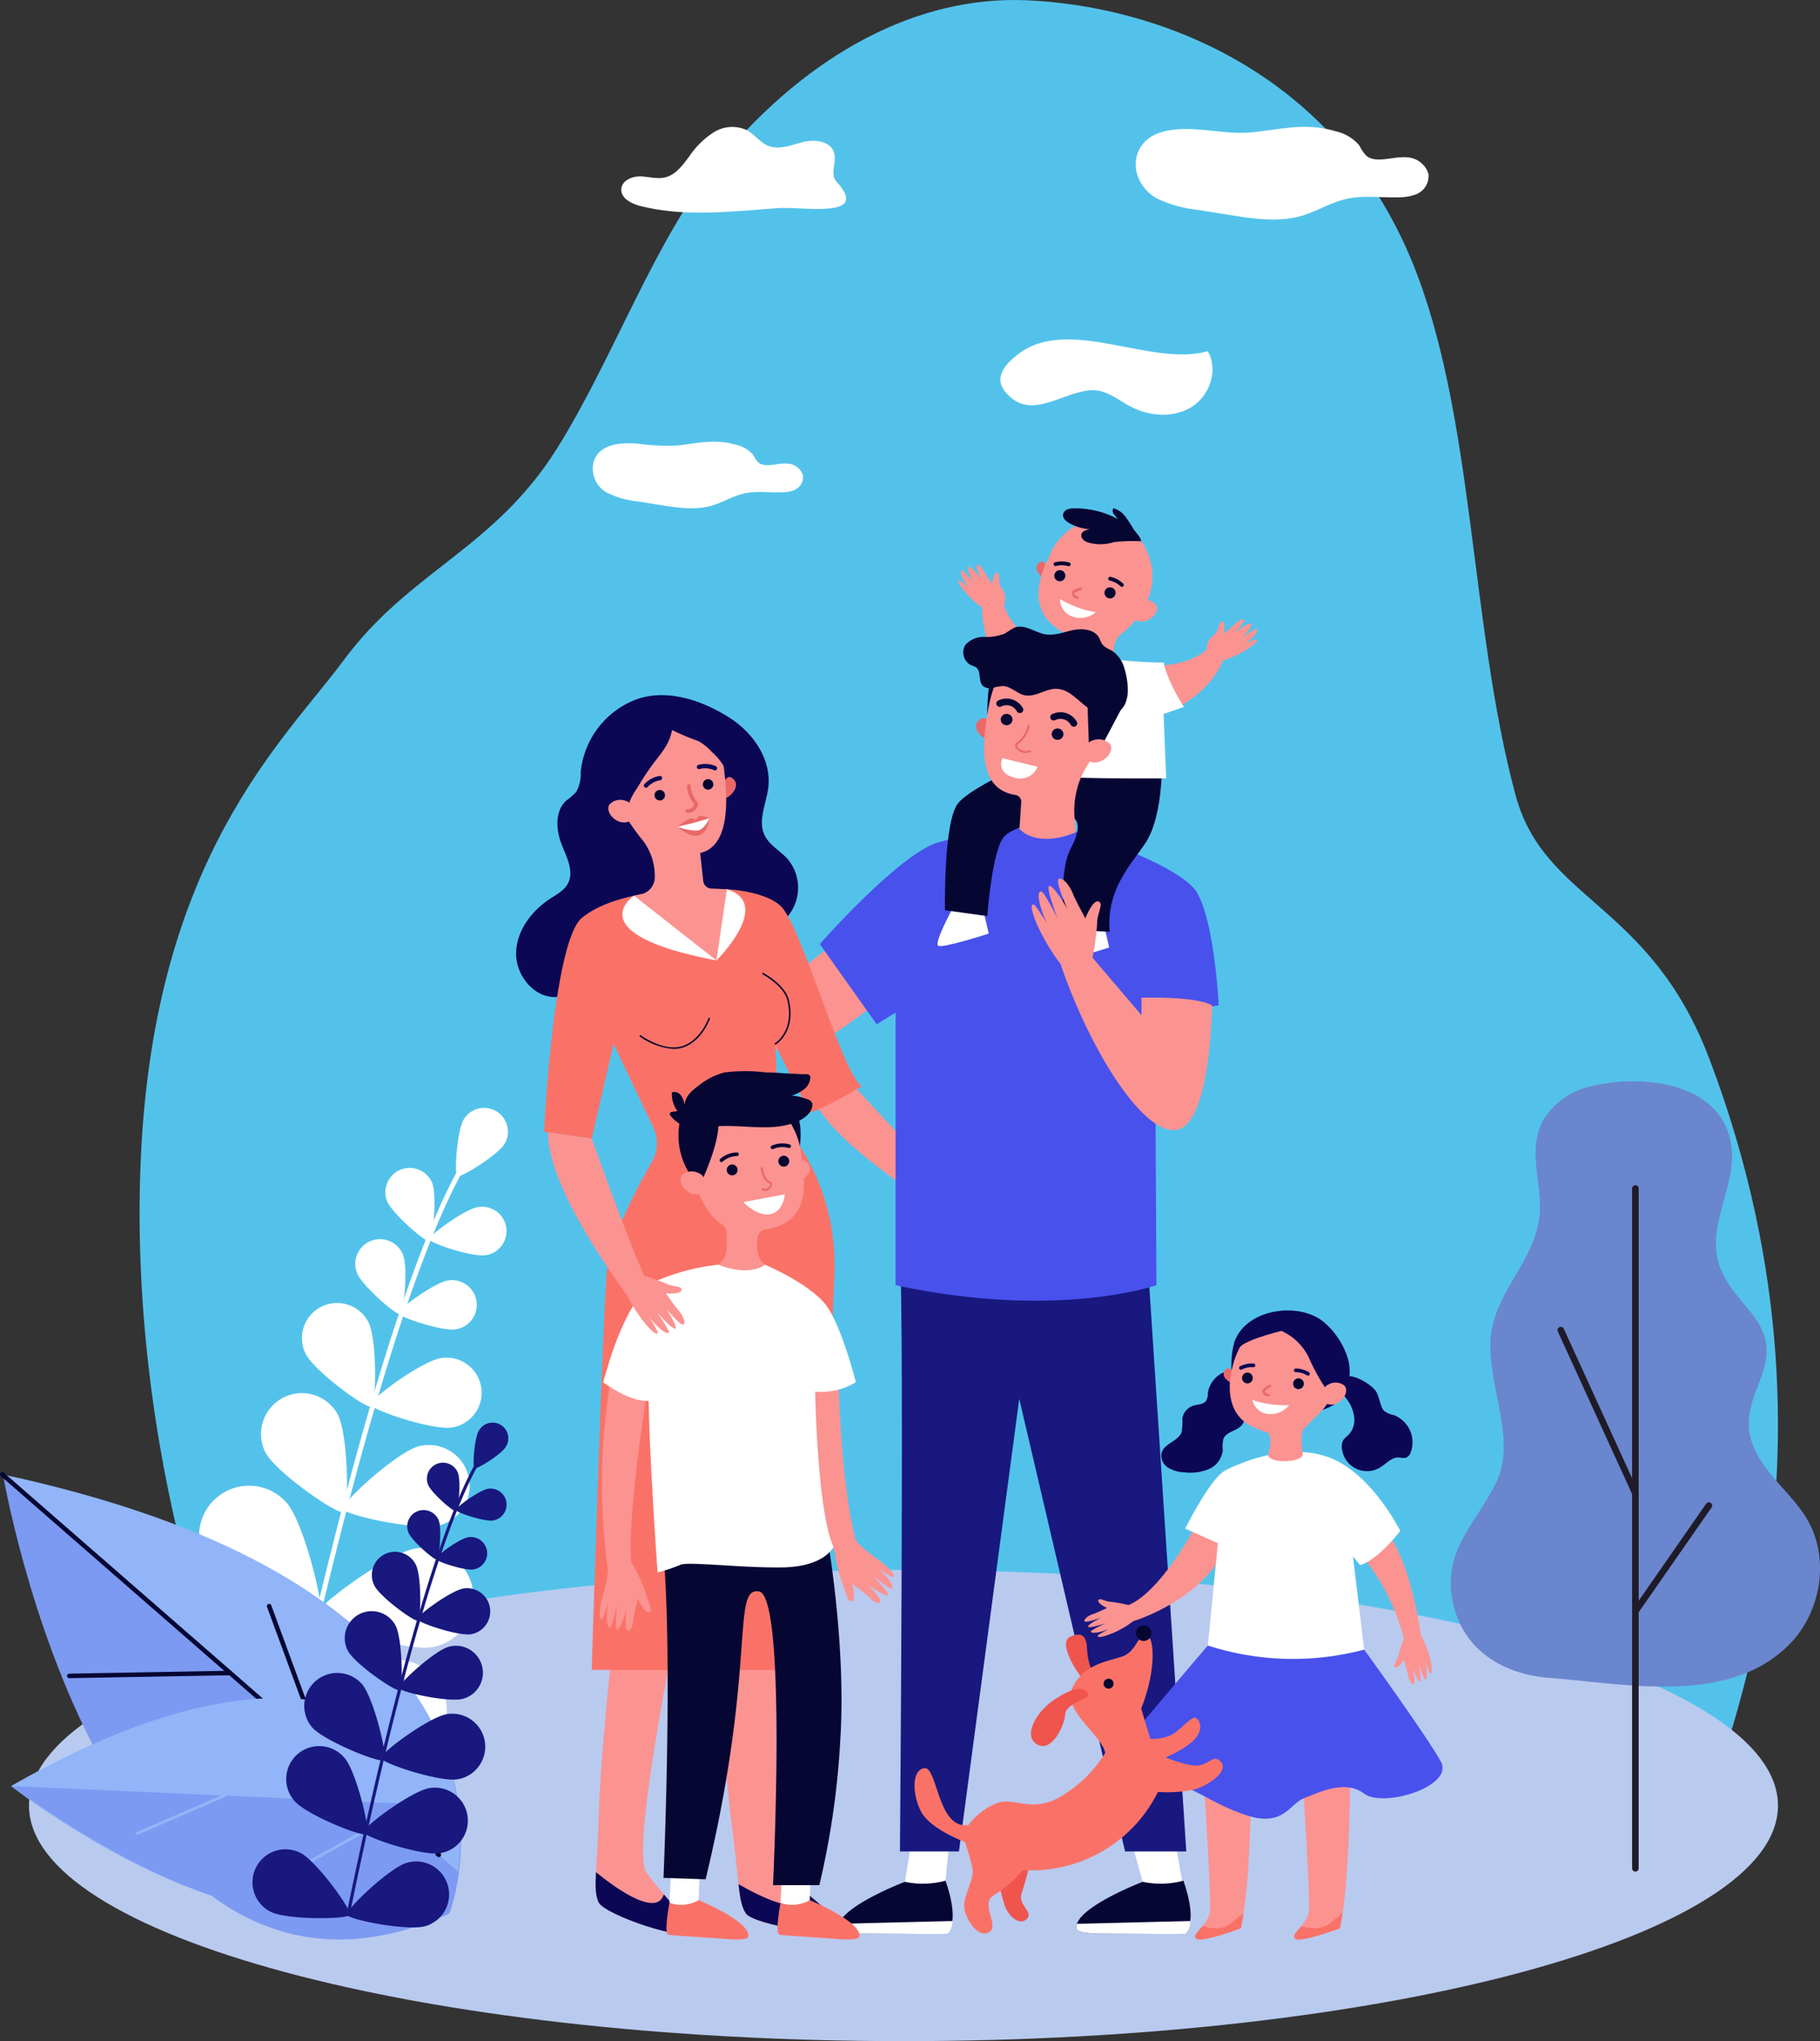 <svg xmlns="http://www.w3.org/2000/svg" width="312.572" height="350.48" viewBox="0 0 312.572 350.48">
  <rect x="0" y="0" width="312.572" height="350.48" fill="#333333" stroke="none"/>
  <g id="Сгруппировать_2153" data-name="Сгруппировать 2153" transform="translate(-5.982 -61.678)">
    <g id="Сгруппировать_2152" data-name="Сгруппировать 2152" transform="translate(-14.022 62.678)">
      <g id="Сгруппировать_2151" data-name="Сгруппировать 2151">
        <path id="Контур_8499" data-name="Контур 8499" d="M643.447,490.282c.068-7.8,29.933-62.009,2.274-135-10.266-27.092-28.369-27.02-33.326-45.387-7.916-29.336-7.009-65.563-17.838-91.76-13.7-33.131-44.509-43.841-66.29-44.716-18.513-.743-37.13,9-52.512,27.418-11.066,13.248-18.17,33.888-27.989,49.557-10.8,17.241-25.261,20.992-36.6,36.315-10.236,13.834-32.519,33.747-34.869,85.484-2.2,48.515,13.135,97.87,27.626,115.616Z" transform="translate(-332.108 -174.378)" fill="#53c2eb"/>
        <path id="Контур_8500" data-name="Контур 8500" d="M602.295,1487.344c0-22.338-67.242-40.447-150.189-40.447s-150.187,18.109-150.187,40.447,67.241,40.442,150.187,40.442,150.189-18.1,150.189-40.442Z" transform="translate(-276.937 -1178.306)" fill="#b9caef"/>
        <g id="Сгруппировать_2132" data-name="Сгруппировать 2132" transform="translate(40.771 189.234)">
          <path id="Контур_8501" data-name="Контур 8501" d="M394.819,1300.431a.409.409,0,0,1-.084-.008.416.416,0,0,1-.324-.491c12.043-58.809,24.054-100.645,33.821-117.8.217-.381.374-.656.43-.793a.416.416,0,1,1,.769.318,9.836,9.836,0,0,1-.476.886c-9.724,17.083-21.7,58.832-33.729,117.557A.416.416,0,0,1,394.819,1300.431Z" transform="translate(-369.92 -1172.281)" fill="#fff"/>
          <path id="Контур_8502" data-name="Контур 8502" d="M559.478,1145.556c-1.166,1.932-7.558,5.862-8.109,5.529s-.053-7.819,1.113-9.751a4.086,4.086,0,0,1,7,4.222Z" transform="translate(-493.603 -1139.359)" fill="#fff"/>
          <path id="Контур_8503" data-name="Контур 8503" d="M501.6,1190.58c.86,2.142.135,9.784-.476,10.029s-6.421-4.772-7.281-6.914a4.18,4.18,0,0,1,7.757-3.115Z" transform="translate(-448.145 -1177.707)" fill="#fff"/>
          <path id="Контур_8504" data-name="Контур 8504" d="M539.045,1228.2c-2.281.356-9.563-2.072-9.664-2.723s6.1-5.181,8.376-5.537a4.18,4.18,0,1,1,1.288,8.259Z" transform="translate(-476.429 -1202.906)" fill="#fff"/>
          <path id="Контур_8505" data-name="Контур 8505" d="M405.367,1374.837c1.823,3.419,2,16.3,1.019,16.823s-11.578-6.8-13.4-10.221a7.016,7.016,0,0,1,12.381-6.6Z" transform="translate(-368.149 -1322.242)" fill="#fff"/>
          <path id="Контур_8506" data-name="Контур 8506" d="M475.754,1427.561c-3.742,1.006-16.333-1.727-16.62-2.8s9.234-9.748,12.976-10.755a7.016,7.016,0,0,1,3.644,13.55Z" transform="translate(-420.993 -1355.894)" fill="#fff"/>
          <path id="Контур_8507" data-name="Контур 8507" d="M356.9,1449.782c3.1,3.59,6.773,18.923,5.748,19.807s-15.652-5-18.75-8.592a8.585,8.585,0,0,1,13-11.216Z" transform="translate(-328.423 -1381.963)" fill="#fff"/>
          <path id="Контур_8508" data-name="Контур 8508" d="M456.846,1514.617c-4.681.754-19.664-4.159-19.879-5.5s12.468-10.7,17.149-11.457a8.585,8.585,0,0,1,2.73,16.953Z" transform="translate(-403.505 -1422.009)" fill="#fff"/>
          <path id="Контур_8509" data-name="Контур 8509" d="M335.457,1540.966c3.1,3.59,6.773,18.923,5.748,19.807s-15.653-5-18.75-8.592a8.585,8.585,0,1,1,13-11.215Z" transform="translate(-311.501 -1453.916)" fill="#fff"/>
          <path id="Контур_8510" data-name="Контур 8510" d="M435.4,1605.8c-4.681.754-19.664-4.159-19.879-5.5s12.468-10.7,17.149-11.458a8.586,8.586,0,0,1,2.73,16.953Z" transform="translate(-386.582 -1493.962)" fill="#fff"/>
          <path id="Контур_8511" data-name="Контур 8511" d="M290.778,1665.712c4.231,2.14,13.47,14.917,12.859,16.125s-16.378,1.338-20.609-.8a8.585,8.585,0,1,1,7.75-15.322Z" transform="translate(-278.316 -1553.971)" fill="#fff"/>
          <path id="Контур_8512" data-name="Контур 8512" d="M415.256,1696.595c-4.551,1.333-20.03-1.668-20.41-2.967s11.032-12.178,15.582-13.511a8.585,8.585,0,1,1,4.828,16.478Z" transform="translate(-370.262 -1565.794)" fill="#fff"/>
          <path id="Контур_8513" data-name="Контур 8513" d="M477.423,1249.042c.874,2.176.137,9.94-.484,10.19s-6.523-4.849-7.4-7.025a4.247,4.247,0,1,1,7.882-3.165Z" transform="translate(-428.969 -1223.806)" fill="#fff"/>
          <path id="Контур_8514" data-name="Контур 8514" d="M514.1,1288.068c-2.317.361-9.716-2.1-9.819-2.766s6.193-5.264,8.51-5.625a4.247,4.247,0,1,1,1.309,8.392Z" transform="translate(-456.622 -1250.042)" fill="#fff"/>
          <path id="Контур_8515" data-name="Контур 8515" d="M437.176,1301.528c1.491,2.98,1.353,14.059.5,14.485s-9.8-6.105-11.293-9.085a6.033,6.033,0,0,1,10.791-5.4Z" transform="translate(-394.653 -1264.695)" fill="#fff"/>
          <path id="Контур_8516" data-name="Контур 8516" d="M495.647,1354.7c-3.292.514-13.8-2.991-13.95-3.93s8.8-7.478,12.091-7.992a6.033,6.033,0,1,1,1.86,11.922Z" transform="translate(-438.801 -1299.822)" fill="#fff"/>
        </g>
        <path id="Контур_8517" data-name="Контур 8517" d="M1353.14,300.447c-1.552-.391-3.4-1.352-3.264-2.947.122-1.427,1.827-2.163,3.259-2.133s2.881.5,4.274.166c1.819-.439,3.022-2.11,4.14-3.611a14.52,14.52,0,0,1,4.219-4.139,5.949,5.949,0,0,1,5.687-.344c1.332.731,2.255,2.111,3.664,2.678,1.906.767,4.014-.166,6.009-.658s4.671-.158,5.275,1.806c.505,1.643-.741,3.736.419,5,5.945,6.489-5.712,4.256-9.954,4.547C1368.977,301.356,1360.93,302.412,1353.14,300.447Z" transform="translate(-1223.164 -266.077)" fill="#fff"/>
        <path id="Контур_8518" data-name="Контур 8518" d="M1318.226,572.029a15.378,15.378,0,0,0,5.05,1.41l3.882.623c2.911.468,5.985.928,8.793.154,2.037-.562,3.768-1.737,5.854-2.168s4.282-.07,6.43-.162a5.912,5.912,0,0,0,1.794-.3,2.434,2.434,0,0,0,1.717-2.6,2.917,2.917,0,0,0-2.662-2.025c-1.725-.15-3.81.806-5.014-.2a5.364,5.364,0,0,1-.862-1.274,5.281,5.281,0,0,0-2.848-1.724c-3.575-1.1-6.555-.321-10.134.083a38.319,38.319,0,0,1-7.056-.331c-3.065-.2-6.19.155-7.277,2.826A4.694,4.694,0,0,0,1318.226,572.029Z" transform="translate(-1193.834 -488.355)" fill="#fff"/>
        <path id="Контур_8527" data-name="Контур 8527" d="M1875.3,360.087a21.4,21.4,0,0,0,7.026,1.961l5.4.868c4.05.65,8.328,1.291,12.234.214,2.834-.781,5.244-2.417,8.146-3.016s5.958-.1,8.947-.226a8.22,8.22,0,0,0,2.5-.417,3.386,3.386,0,0,0,2.389-3.623,4.058,4.058,0,0,0-3.7-2.818c-2.4-.208-5.3,1.122-6.976-.276a7.477,7.477,0,0,1-1.2-1.772,7.343,7.343,0,0,0-3.962-2.4c-4.974-1.528-9.12-.447-14.1.115-3.379.382-6.465-.237-9.817-.46-4.264-.283-8.613.216-10.125,3.932C1870.92,354.962,1872.3,358.405,1875.3,360.087Z" transform="translate(-1656.613 -327.014)" fill="#fff"/>
        <g id="Сгруппировать_2144" data-name="Сгруппировать 2144" transform="translate(269.163 184.666)">
          <path id="Контур_8537" data-name="Контур 8537" d="M2154.962,990.31c6.378.944,12.126,4.242,12.78,11.415.619,6.791-4.562,13.513-2,20.24,2.63,6.9,10.139,9.266,7.4,17.807-.976,3.042-2.549,6.006-2.469,9.2.167,6.691,6.7,10.778,9.886,16.027,4.117,6.774,2.594,16.107-2.888,21.674-10.423,10.585-28.1,6.783-41.25,5.78-7.639-.583-14.53-4.5-16.441-12.433-2.218-9.214,3.589-13.654,7.218-20.941,3.531-7.092-.816-15.443-.921-23.365-.117-8.857,7.032-13.718,8.344-21.856.949-5.884-2.363-11.946.933-17.505a12.955,12.955,0,0,1,8.305-5.551A30.426,30.426,0,0,1,2154.962,990.31Z" transform="translate(-2119.487 -990.013)" fill="#6a86ce"/>
          <path id="Контур_8538" data-name="Контур 8538" d="M2267.715,1192.487a.563.563,0,0,1-.563-.563V1075.192a.563.563,0,1,1,1.126,0v116.732A.563.563,0,0,1,2267.715,1192.487Z" transform="translate(-2236.009 -1056.783)" fill="#1f1b28"/>
          <path id="Контур_8539" data-name="Контур 8539" d="M2219.789,1219.052a.563.563,0,0,1-.512-.329l-12.81-28.031a.563.563,0,0,1,1.024-.468l12.81,28.031a.563.563,0,0,1-.511.8Z" transform="translate(-2188.082 -1147.738)" fill="#1f1b28"/>
          <path id="Контур_8540" data-name="Контур 8540" d="M2267.716,1352.1a.563.563,0,0,1-.462-.885l12.613-18.127a.563.563,0,1,1,.924.643l-12.612,18.127A.564.564,0,0,1,2267.716,1352.1Z" transform="translate(-2236.01 -1260.539)" fill="#1f1b28"/>
        </g>
        <g id="Сгруппировать_2146" data-name="Сгруппировать 2146" transform="translate(108.641 86.278)">
          <path id="Контур_8545" data-name="Контур 8545" d="M735.458,738.624c3.952,2.585,7,7.113,6.446,11.8-.33,2.794-1.858,5.722-.632,8.253.817,1.685,2.628,2.617,3.894,4a7.656,7.656,0,0,1-.031,10.027c-1.692,1.821-4.3,2.8-5.446,5.01-.58,1.117-.7,2.426-1.279,3.545-1.189,2.316-4.081,3.307-6.678,3.119s-5.02-1.3-7.456-2.222-5.089-1.653-7.623-1.05c-4.14.986-7.165,5.352-11.422,5.339-3.773-.011-6.757-3.909-6.639-7.681s2.676-7.129,5.835-9.2c1.144-.748,2.438-1.429,3.071-2.64,1.077-2.054-.216-4.474-1.068-6.63-.99-2.508-1.23-5.735.752-7.564a13.088,13.088,0,0,0,1.715-1.483,6.282,6.282,0,0,0,.782-3.438,14.937,14.937,0,0,1,8.787-12.161c5.512-2.462,12.113-.217,16.991,2.973Z" transform="translate(-698.589 -702.518)" fill="#0b0755"/>
          <path id="Контур_8546" data-name="Контур 8546" d="M943.962,1043.571l15.016,16.143-2,4s-17.267-10.636-20.272-18.52,7.258-1.627,7.258-1.627Z" transform="translate(-886.05 -944.463)" fill="#fb9391"/>
          <path id="Контур_8547" data-name="Контур 8547" d="M1015.16,1655.506l1.939-11.681,6.206-.405-1.243,12.734s-5.265.987-6.9-.648Z" transform="translate(-948.394 -1419.66)" fill="#fff"/>
          <path id="Контур_8548" data-name="Контур 8548" d="M979.4,1699.771a14.834,14.834,0,0,1-6.984.2s-11.64,4.437-11.406,7.911c0,0-.559,1.01,4.71,1s13.451.075,13.675-.038,2.668-1.313.005-9.07Z" transform="translate(-905.655 -1464.126)" fill="#060633"/>
          <path id="Контур_8549" data-name="Контур 8549" d="M979.659,1734.8c-.225.113-8.524,0-13.864.008s-4.78-1-4.78-1a1.78,1.78,0,0,1,.106-.7l19.491-.485c-.131,1.693-.826,2.119-.953,2.181Z" transform="translate(-905.655 -1490.047)" fill="#fff"/>
          <path id="Контур_8550" data-name="Контур 8550" d="M1196.865,1653.366l-3.212-11.345,7.761-1.312,2.352,13.306s-5.265.987-6.9-.648Z" transform="translate(-1089.242 -1417.52)" fill="#fff"/>
          <path id="Контур_8551" data-name="Контур 8551" d="M1173.128,1699.771a14.839,14.839,0,0,1-6.985.2s-11.639,4.437-11.406,7.911c0,0-.559,1.01,4.709,1s13.451.075,13.675-.038,2.669-1.313.006-9.07Z" transform="translate(-1058.52 -1464.126)" fill="#060633"/>
          <path id="Контур_8552" data-name="Контур 8552" d="M1173.382,1734.8c-.225.113-8.524,0-13.865.008s-4.78-1-4.78-1a1.782,1.782,0,0,1,.106-.7l19.491-.485c-.131,1.693-.825,2.119-.952,2.181Z" transform="translate(-1058.52 -1490.047)" fill="#fff"/>
          <path id="Контур_8553" data-name="Контур 8553" d="M1053.534,1162.13l6.758,103.238H1049.78l-18.176-77.71-10.355,77.71h-10.136s.751-88.6,0-103.238,42.422,0,42.422,0Z" transform="translate(-945.192 -1034.741)" fill="#18187f"/>
          <path id="Контур_8554" data-name="Контур 8554" d="M907.42,930.4l-15.542,12.05s3.143,9.6,6.81,8.732,16.765-11,16.765-11Z" transform="translate(-851.113 -857.015)" fill="#fb9391"/>
          <path id="Контур_8555" data-name="Контур 8555" d="M988.2,842.7s19.5,5.834,22.508,11.09,3.69,19.271,3.69,19.271l-10.948,1.752.25,46.3s-17.019,6.007-44.8,0v-46.8l-3.254,2-9.761-13.765s13.685-15.537,20.335-17.456A66.792,66.792,0,0,1,988.2,842.7Z" transform="translate(-893.727 -787.72)" fill="#4851ec"/>
          <path id="Контур_8556" data-name="Контур 8556" d="M1124.079,626.549s-.441-1.042-1-.755c-1.417.732-.41,2.2.365,2.627l.632-1.872Z" transform="translate(-1032.994 -616.616)" fill="#ea6868"/>
          <path id="Контур_8557" data-name="Контур 8557" d="M1129.525,600.411c.757-5.421,5.445-9.247,10.472-8.546s8.486,5.666,7.73,11.087-5.445,9.247-10.472,8.546-8.486-5.666-7.73-11.087Z" transform="translate(-1038.557 -589.817)" fill="#fb9391"/>
          <path id="Контур_8558" data-name="Контур 8558" d="M1078.075,631.734l3.651-.433a12.512,12.512,0,0,0,12.971,8.2.138.138,0,0,0,.129-.158h0a3.734,3.734,0,0,0-1.99-2.77,14.79,14.79,0,0,1-2.622-1.744c-5.053-4.164-.745-11.4-.745-11.4s19.171,3.738,15.818,9.254a11.852,11.852,0,0,1-3.117,3.51,3.669,3.669,0,0,0-1.452,3.427h0a1.559,1.559,0,0,0,1.147,1.32c10.993,2.874,15.409-2.478,15.409-2.478l2.561,1.353c-2.426,7.809-11.3,10.552-11.3,10.552a44.975,44.975,0,0,1,.239,11.359l-23.416-2.413,2.166-11.566c-9.768-4.35-9.45-16.017-9.45-16.017Z" transform="translate(-998.038 -614.792)" fill="#fb9391"/>
          <path id="Контур_8559" data-name="Контур 8559" d="M1177.76,647.558a.952.952,0,1,1,.761,1.111.952.952,0,0,1-.761-1.111Z" transform="translate(-1076.688 -633.215)" fill="#060633"/>
          <path id="Контур_8560" data-name="Контур 8560" d="M1136.855,633.608a.952.952,0,1,1,.761,1.111.952.952,0,0,1-.761-1.111Z" transform="translate(-1044.41 -622.207)" fill="#060633"/>
          <path id="Контур_8561" data-name="Контур 8561" d="M1152.159,648.921a.216.216,0,0,0,.06-.428.621.621,0,0,1-.474-.341.32.32,0,0,1-.016-.3,3.425,3.425,0,0,1,1.121-.484.216.216,0,0,0-.121-.415c-.351.1-1.186.371-1.369.675a.741.741,0,0,0,0,.705,1.057,1.057,0,0,0,.8.583Z" transform="translate(-1055.797 -633.349)" fill="#ea6868"/>
          <path id="Контур_8562" data-name="Контур 8562" d="M1066.476,635.53a3.079,3.079,0,0,0-.49-3.161c-.528-.746-.1-2.415-.668-2.537s-.843,1.96-.843,1.96-.853-1.273-1.171-1.788-1-1.624-1.418-1.482.768,2.57.768,2.57-1.746-2.394-2.148-2.254c-.66.23.8,2.784.8,2.784a17.916,17.916,0,0,0-1.934-2.182c-.277-.078-.356.527.044,1.382a7.168,7.168,0,0,0,1.039,1.562s-1.137-.9-1.349-1.027-.864-.482-.131.742a16.014,16.014,0,0,0,4.432,4.187l3.068-.755Z" transform="translate(-982.701 -618.799)" fill="#fb9391"/>
          <path id="Контур_8563" data-name="Контур 8563" d="M1260.839,678.337a3.081,3.081,0,0,1,1.336-2.906c.712-.573.755-2.3,1.336-2.258s.274,2.116.274,2.116,1.17-.99,1.617-1.4,1.41-1.287,1.769-1.037-1.442,2.261-1.442,2.261,2.334-1.824,2.682-1.58c.573.4-1.532,2.458-1.532,2.458a17.988,17.988,0,0,1,2.457-1.569c.289,0,.2.6-.42,1.317a7.166,7.166,0,0,1-1.428,1.218s1.34-.554,1.58-.618.964-.227-.078.749a15.988,15.988,0,0,1-5.409,2.813l-2.743-1.567Z" transform="translate(-1142.234 -653.756)" fill="#fb9391"/>
          <path id="Контур_8564" data-name="Контур 8564" d="M1183.1,639.984a.325.325,0,0,0,.286-.539,4.468,4.468,0,0,0-2.189-1.176.324.324,0,0,0-.126.636h0a3.873,3.873,0,0,1,1.834.976.32.32,0,0,0,.194.1Z" transform="translate(-1079.109 -626.495)" fill="#060633"/>
          <path id="Контур_8565" data-name="Контур 8565" d="M1136.552,626.5a.321.321,0,0,0,.149-.014,3.838,3.838,0,0,1,2.078.036.324.324,0,1,0,.2-.618,4.469,4.469,0,0,0-2.483-.033.325.325,0,0,0,.059.629Z" transform="translate(-1043.964 -616.583)" fill="#060633"/>
          <path id="Контур_8566" data-name="Контур 8566" d="M1154.652,583.915a3.723,3.723,0,0,0-2.072-1.451.865.865,0,0,0,.07.986c.194.294.474.526.65.832a15.55,15.55,0,0,0-7.469-1.806,3.044,3.044,0,0,0-1.16.183,1.187,1.187,0,0,0-.737.857c-.091.625.475,1.141,1.021,1.46a8.084,8.084,0,0,0,3.589,1.085c-.608.1-1.346.315-1.467.92-.11.557.408,1.04.926,1.274a7.432,7.432,0,0,0,4.627.023,28.1,28.1,0,0,1,4.731-.151c-.064-.729-1.1-1.7-1.331-2.1a19.859,19.859,0,0,0-1.379-2.114Z" transform="translate(-1050.002 -582.464)" fill="#060633"/>
          <path id="Контур_8567" data-name="Контур 8567" d="M1141.475,656.3a17.575,17.575,0,0,0,6.164,2.289,4.172,4.172,0,0,1-4.011.737,3.17,3.17,0,0,1-2.153-3.026Z" transform="translate(-1048.068 -640.731)" fill="#fff"/>
          <path id="Контур_8568" data-name="Контур 8568" d="M1142.389,920.226s-3.158,5.823-2.384,6.274,8.666-2.094,8.666-2.094l-.887-3.846-5.4-.335Z" transform="translate(-1046.812 -848.99)" fill="#fff"/>
          <path id="Контур_8569" data-name="Контур 8569" d="M1044.3,908.914s-3.158,5.823-2.384,6.274,8.667-2.094,8.667-2.094l-.887-3.846-5.4-.335Z" transform="translate(-969.414 -840.064)" fill="#fff"/>
          <path id="Контур_8570" data-name="Контур 8570" d="M1084.97,790.861s-.2,7.295-2.746,11.1-6.768,7.99-6.146,15.237l-7.737-.352s-1.185-9.826,1.073-14,.577-5.082.577-5.082-10.5.484-12.344,3.492-2.594,13.262-2.594,13.262l-7.265-1.014s-.283-15.361,2.28-18.4,12.938-7.312,12.938-7.312l21.962,3.067Z" transform="translate(-974.134 -744.489)" fill="#060633"/>
          <path id="Контур_8571" data-name="Контур 8571" d="M1126.219,696.523s-5.313,1.092-7.846-1.305c0,0-5.151-.509-5.692-1.211l-2.859,8.677,1.808,1-2.321,10.451a9.154,9.154,0,0,0,4.99,2.253c3.483.611,20.033.47,20.033.47l-.446-11.054,3.486-1.218s-2.872-4.438-3.46-7.619a74.4,74.4,0,0,1-7.694-.448Z" transform="translate(-1022.687 -670.482)" fill="#fff"/>
          <path id="Контур_8572" data-name="Контур 8572" d="M1199.806,657.578a1.5,1.5,0,0,1,.9-.555,2.527,2.527,0,0,1,2.674.759c.99,1.444-2.06,4.214-4.181,2.159,0,0-.564-.82.6-2.363Z" transform="translate(-1093.513 -641.229)" fill="#fb9391"/>
          <path id="Контур_8573" data-name="Контур 8573" d="M1167.856,956.482s-.157,20.648-6.163,21.4-15.175-14.67-19.867-28.56l5.507-1.026,8.416,9.877v-3s9.29-.313,12.107,1.314Z" transform="translate(-1048.345 -871.139)" fill="#fb9391"/>
          <path id="Контур_8574" data-name="Контур 8574" d="M1075.443,754.177s-.755-1.354-1.495-.895c-1.89,1.17-.286,3.028.853,3.51l.642-2.615Z" transform="translate(-994.095 -717.181)" fill="#ea6868"/>
          <path id="Контур_8575" data-name="Контур 8575" d="M1080.687,698.32l.011,0c.007-.135.015-.269.028-.4a10.749,10.749,0,0,1,12.486-9.374,10.606,10.606,0,0,1,9.114,10.281,10.178,10.178,0,0,1-1.38,5.149c-1.228,2.348-2.3,4.353-3.4,6a14.543,14.543,0,0,0-2.349,9.2l.2,2.541c-6.943,2.823-9.665-.611-9.665-.611l.311-4.6a1.171,1.171,0,0,0-1.019-1.219l-.011,0c-8.163-1.24-4.664-13.389-4.327-16.962Z" transform="translate(-999.287 -666.068)" fill="#fb9391"/>
          <path id="Контур_8576" data-name="Контур 8576" d="M1134.738,762.618a1,1,0,0,1,1.094-.881.983.983,0,0,1,.912,1.058,1,1,0,0,1-1.094.881.983.983,0,0,1-.912-1.057Z" transform="translate(-1042.749 -723.924)" fill="#060633"/>
          <path id="Контур_8577" data-name="Контур 8577" d="M1093.23,750.724a1,1,0,0,1,1.1-.881.983.983,0,0,1,.911,1.057,1,1,0,0,1-1.094.881.985.985,0,0,1-.913-1.057Z" transform="translate(-1009.995 -714.539)" fill="#060633"/>
          <path id="Контур_8578" data-name="Контур 8578" d="M1137.527,751.086a.6.6,0,0,0,.309-.054.563.563,0,0,0,.276-.761,3.212,3.212,0,0,0-4.2-1.351.566.566,0,0,0-.335.739.6.6,0,0,0,.764.323,2.019,2.019,0,0,1,2.71.784.59.59,0,0,0,.479.32Z" transform="translate(-1041.802 -713.587)" fill="#060633"/>
          <path id="Контур_8579" data-name="Контур 8579" d="M1093.609,739.98a.606.606,0,0,0,.309-.055.561.561,0,0,0,.274-.761,3.209,3.209,0,0,0-4.2-1.351.565.565,0,0,0-.335.739.6.6,0,0,0,.764.323,2.021,2.021,0,0,1,2.71.784.588.588,0,0,0,.479.32Z" transform="translate(-1007.146 -704.824)" fill="#060633"/>
          <path id="Контур_8580" data-name="Контур 8580" d="M1169.368,735.231l-3.589,6.786-1.923-.551-.319-9.189,5.83,2.954Z" transform="translate(-1065.478 -700.681)" fill="#060633"/>
          <path id="Контур_8581" data-name="Контур 8581" d="M1161.383,771.486a1.6,1.6,0,0,1,.908-.661,2.786,2.786,0,0,1,2.934.526c1.2,1.4-1.779,4.551-4.252,2.634,0,0-.684-.793.41-2.5Z" transform="translate(-1063.287 -730.952)" fill="#fb9391"/>
          <path id="Контур_8582" data-name="Контур 8582" d="M1105.714,763.307a2.079,2.079,0,0,0,1.835.108.167.167,0,0,0,.078-.227.18.18,0,0,0-.235-.076,1.686,1.686,0,0,1-1.926-.441c-.142-.151-.212-.269-.209-.351.007-.116.164-.253.381-.442a4.955,4.955,0,0,0,1.748-2.939.169.169,0,0,0-.132-.2.175.175,0,0,0-.209.129,4.6,4.6,0,0,1-1.64,2.761c-.271.234-.484.42-.5.677a.83.83,0,0,0,.3.6,2.35,2.35,0,0,0,.506.407Z" transform="translate(-1019.212 -721.557)" fill="#ea6868"/>
          <path id="Контур_8583" data-name="Контур 8583" d="M1084.753,713.934s-1.646.915-2.624,7.2c0,0,.139-7.09,1.023-7.794s1.6.594,1.6.594Z" transform="translate(-1001.239 -685.572)" fill="#060633"/>
          <path id="Контур_8584" data-name="Контур 8584" d="M1099.829,787.374l-6.049-1.482s-1.16,2.47,1.959,3.309a3.225,3.225,0,0,0,4.091-1.828Z" transform="translate(-1010.266 -742.988)" fill="#fff"/>
          <path id="Контур_8585" data-name="Контур 8585" d="M1090.957,689.944a12.652,12.652,0,0,0-.583-3.935,5.224,5.224,0,0,0-2.284-3.136,4.512,4.512,0,0,1-1.5-.976,7.51,7.51,0,0,1-.53-1.1c-.765-1.468-2.782-1.714-4.406-1.394s-3.243,1.017-4.873.735c-1.818-.315-3.578-1.819-5.292-1.139a14.949,14.949,0,0,0-1.578.979,8.325,8.325,0,0,1-3.571.613,4.175,4.175,0,0,0-3.263,1.355,2.455,2.455,0,0,0,1.037,3.535,3.851,3.851,0,0,1,.745.311c.977.658.361,2.393,1.209,3.21a1.946,1.946,0,0,0,1.717.33,7.817,7.817,0,0,1,1.786-.3c1.33.063,2.334,1.279,3.633,1.567,1.846.409,3.605-1.136,5.494-1.1,2.8.055,4.455,3.345,7.132,4.159,3.313,1.007,5.025-.814,5.126-3.716Z" transform="translate(-985.901 -658.504)" fill="#060633"/>
          <path id="Контур_8586" data-name="Контур 8586" d="M777.314,1491.6s-8.021,38.588-5.231,42.528,7.19,7.923,7.294,10.019-14.544-2.714-15.545-4.961-.2-5.577.059-15.229,2.411-29.387,2.411-29.387l11.012-2.97Z" transform="translate(-749.685 -1299.861)" fill="#fb9391"/>
          <path id="Контур_8587" data-name="Контур 8587" d="M779.376,1702.956c-.072-1.426-2.13-3.726-4.319-6.293-1.3,4.224-9.026-1.653-11.656-3.81-.126,2.5-.093,3.968.43,5.141,1,2.248,15.65,7.057,15.546,4.962Z" transform="translate(-749.684 -1458.667)" fill="#0b0755"/>
          <path id="Контур_8588" data-name="Контур 8588" d="M873.539,1493.377s-1.709,39.377,1.679,42.816,8.371,6.663,8.812,8.715-14.791-.338-16.142-2.4-1.1-5.471-2.392-15.039-2.348-29.392-2.348-29.392l10.39-4.7Z" transform="translate(-828.443 -1301.261)" fill="#fb9391"/>
          <path id="Контур_8589" data-name="Контур 8589" d="M897.079,1710.015c-.3-1.4-2.7-3.336-5.275-5.515-.6,4.376-9.174-.18-12.118-1.887.279,2.49.547,3.932,1.251,5.006,1.351,2.058,16.583,4.448,16.142,2.4Z" transform="translate(-841.492 -1466.368)" fill="#0b0755"/>
          <path id="Контур_8590" data-name="Контур 8590" d="M1128.661,898.588a48.442,48.442,0,0,0,1.013-6.845c-.056-1.786,1.215-3.559.228-3.877s-2.245,2.883-2.245,2.883-1.758-3.183-2.148-4.244-1.573-2.778-2.372-2.552,1.438,5.188,1.438,5.188-2.294-3.993-3.075-3.942,1.392,5.561,1.392,5.561-2.24-4.379-2.714-4.569-.738.41-.322,2.153a17.075,17.075,0,0,0,1.291,3.415,38.378,38.378,0,0,0-2.145-3.239c-.34-.279-1.011-.416-.123,2.1s3.7,7.642,6.143,9.634l3.638-1.667Z" transform="translate(-1029.891 -820.352)" fill="#fb9391"/>
          <path id="Контур_8591" data-name="Контур 8591" d="M753.162,892.378s7.046.4,9.281,3.4c3.628,4.88,10.241,28.318,13.431,30.383,0,0-5.819,3.566-8.821,4.505,0,0-4.693-8.588-6.007-11.777,0,0,.376,11.964.938,13.09s9.948,10.325,9.2,26.842-2.5,67.573-2.5,67.573H729.51s1.877-61.192,2.629-68.7c.542-5.418,5.19-14.162,7.735-18.609a6.25,6.25,0,0,0,.225-5.792l-6.835-14.4-3.754,16.281-8.194-1.193s1.562-32.651,6.513-36.727c7.449-6.133,25.332-4.877,25.332-4.877Z" transform="translate(-716.523 -826.932)" fill="#fa7267"/>
          <path id="Контур_8592" data-name="Контур 8592" d="M787.117,893.749s-9.841,6.544,14.162,11.117c0,0,9.851-9.749,1.786-12.223l-6.314,2.969-9.633-1.862Z" transform="translate(-766.87 -827.224)" fill="#fff"/>
          <path id="Контур_8593" data-name="Контур 8593" d="M867.177,802.182s.693-1.342,1.4-.9c1.811,1.117.191,3.037-.881,3.53l-.523-2.626Z" transform="translate(-831.621 -755.06)" fill="#ea6868"/>
          <path id="Контур_8594" data-name="Контур 8594" d="M786.509,769.606l-.523-4.788c6.339-1.466,4.192-13.225,3.81-16.728l-.01,0c-.01-.132-.02-.264-.033-.4a10.266,10.266,0,1,0-19.073,6.285,43.687,43.687,0,0,0,4.986,8.112,10.09,10.09,0,0,1,2.519,6.981h0a3,3,0,0,1-2.411,2.844l-1.155.231,14.162,11.117,1.786-12.223-2.627-.1a1.5,1.5,0,0,1-1.431-1.335Z" transform="translate(-754.372 -705.625)" fill="#fb9391"/>
          <path id="Контур_8595" data-name="Контур 8595" d="M771.65,747.184a43.736,43.736,0,0,0-2.973,4.481,11.093,11.093,0,0,0-2.049,5.241,13.225,13.225,0,0,1-4.156-4.621,9.673,9.673,0,0,1-1.242-2.62,10.722,10.722,0,0,1,.029-4.094,11.188,11.188,0,0,1,1.527-5.039,8.546,8.546,0,0,1,2.643-2.29,14.441,14.441,0,0,1,7.8-2.2,10.4,10.4,0,0,1,7.335,3.2c2.382,2.6,3.019,6.311,3.555,9.8a10.4,10.4,0,0,0-2.668-3.6,8.778,8.778,0,0,0-2.282-1.827,43.22,43.22,0,0,1-4.52-1.9c-.408,2.23-1.611,3.709-3,5.471Z" transform="translate(-747.87 -703.643)" fill="#0b0755"/>
          <path id="Контур_8596" data-name="Контур 8596" d="M777.58,820.718a1.526,1.526,0,0,0-.872-.633,2.573,2.573,0,0,0-2.774.565c-1.118,1.39,1.768,4.438,4.079,2.515,0,0,.635-.79-.433-2.447Z" transform="translate(-757.848 -769.84)" fill="#fb9391"/>
          <path id="Контур_8597" data-name="Контур 8597" d="M852.509,803.913a.9.9,0,1,0-.885.906.9.9,0,0,0,.885-.906Z" transform="translate(-818.632 -756.51)" fill="#060633"/>
          <path id="Контур_8598" data-name="Контур 8598" d="M813.137,812.728a.9.9,0,1,0-.885.906.9.9,0,0,0,.885-.906Z" transform="translate(-787.564 -763.466)" fill="#060633"/>
          <path id="Контур_8599" data-name="Контур 8599" d="M835.515,833.333s-1.3-.552-1.733-.353a1.334,1.334,0,0,0-.59.786,1.035,1.035,0,0,0-.91-.417,9.965,9.965,0,0,0-2.215,1.421s2.114,2.055,3.729,1.477c1.643-.588,1.719-2.914,1.719-2.914Z" transform="translate(-802.338 -780.112)" fill="#ea6868"/>
          <path id="Контур_8600" data-name="Контур 8600" d="M803.059,802.379a.372.372,0,0,1-.358-.6,4.466,4.466,0,0,1,2.633-1.412.372.372,0,0,1,.423.314.383.383,0,0,1-.314.423,3.731,3.731,0,0,0-2.168,1.147.365.365,0,0,1-.217.13Z" transform="translate(-780.676 -754.406)" fill="#0b0755"/>
          <path id="Контур_8601" data-name="Контур 8601" d="M846.032,791.462a.372.372,0,0,1,.021-.7,4.424,4.424,0,0,1,2.98.228.372.372,0,1,1-.3.68,3.707,3.707,0,0,0-2.444-.2.373.373,0,0,1-.253-.008Z" transform="translate(-814.749 -746.707)" fill="#0b0755"/>
          <path id="Контур_8602" data-name="Контур 8602" d="M837.3,811.947a1.594,1.594,0,0,0,1.281-1.564.309.309,0,0,0-.093-.213,4.645,4.645,0,0,1-1.158-2.764.313.313,0,0,0-.626.026,5.261,5.261,0,0,0,1.243,3.083c-.034.252-.227.83-1.233.89a.314.314,0,0,0,.038.626,2.784,2.784,0,0,0,.549-.085Z" transform="translate(-807.353 -759.728)" fill="#ea6868"/>
          <path id="Контур_8603" data-name="Контур 8603" d="M830.067,836.252a53.089,53.089,0,0,0,5.448-1.437s-.714,1.875-2,2.1a8.439,8.439,0,0,1-3.447-.659Z" transform="translate(-802.338 -781.593)" fill="#fff"/>
          <path id="Контур_8604" data-name="Контур 8604" d="M901.243,973.027a.129.129,0,0,1-.113-.064.13.13,0,0,1,.046-.179c.035-.019,3.369-2.043,2.145-7.32-.588-2.541-4.231-4.49-4.267-4.509a.129.129,0,0,1-.054-.176.133.133,0,0,1,.176-.054c.153.082,3.783,2.025,4.4,4.681,1.268,5.473-2.233,7.584-2.269,7.605a.132.132,0,0,1-.064.017Z" transform="translate(-856.72 -880.936)" fill="#060633"/>
          <path id="Контур_8605" data-name="Контур 8605" d="M804.986,1002.538a11.294,11.294,0,0,1-5.775-2.126.131.131,0,1,1,.155-.21c.039.028,3.929,2.856,7.109,1.858s4.5-4.76,4.515-4.8a.126.126,0,0,1,.165-.081.13.13,0,0,1,.082.165c-.013.04-1.374,3.923-4.684,4.963a5.209,5.209,0,0,1-1.568.23Z" transform="translate(-777.948 -909.708)" fill="#060633"/>
          <path id="Контур_8606" data-name="Контур 8606" d="M937.064,1274.851s.322,20.951,3.643,30.274l-3.643,1.285a66.575,66.575,0,0,1-6.43-27.291c-.214-15.465,6.43-4.269,6.43-4.269Z" transform="translate(-881.691 -1125.732)" fill="#fb9391"/>
          <path id="Контур_8607" data-name="Контур 8607" d="M958.128,1424.863a32.017,32.017,0,0,0,1.284,5.281c.608,1.233.838,3.156,1.629,3.065s.1-3.009.1-3.009,2.241,1.673,2.852,2.29,1.436,1.264,1.925.853-2.107-2.994-2.107-2.994,2.875,2.068,3.406,1.786-2.74-3.455-2.74-3.455,2.957,2.358,3.351,2.34.386-.521-.459-1.611a13.12,13.12,0,0,0-1.986-1.981,29.805,29.805,0,0,0,2.529,1.588c.327.088.841-.031-.58-1.511s-3.624-2.437-5.594-4.775l-3.609,2.135Z" transform="translate(-903.39 -1245.513)" fill="#fb9391"/>
          <path id="Контур_8608" data-name="Контур 8608" d="M772.287,1441.6a31.859,31.859,0,0,1,2.308,4.92c.3,1.341,1.327,2.984.652,3.409s-1.962-2.282-1.962-2.282-.7,2.707-.789,3.573-.326,1.885-.964,1.869-.235-3.654-.235-3.654-.944,3.415-1.536,3.526-.03-4.408-.03-4.408-.828,3.69-1.145,3.922-.627-.165-.652-1.542a13.056,13.056,0,0,1,.307-2.79,29.4,29.4,0,0,1-.977,2.821c-.2.275-.675.5-.494-1.539s1.3-4.172,1.366-7.227l4.15-.6Z" transform="translate(-752.36 -1260.402)" fill="#fb9391"/>
          <path id="Контур_8609" data-name="Контур 8609" d="M919.213,1678.43s-.343,7.417-.288,7.524-.575,1.018-.575,1.018l-2.354.345-2.1-1.051s.407-6.891.217-7.987,5.1.151,5.1.151Z" transform="translate(-868.484 -1446.812)" fill="#fff"/>
          <path id="Контур_8610" data-name="Контур 8610" d="M911.989,1716.116a6.088,6.088,0,0,0,5.023-.459s8.875,3.651,8.52,6.2c0,0,.358.774-3.529.487s-9.929-.653-10.087-.748-.935.292.074-5.482Z" transform="translate(-866.581 -1476.661)" fill="#fa7267"/>
          <path id="Контур_8611" data-name="Контур 8611" d="M828.763,1678.43s-.342,7.417-.286,7.524-.575,1.018-.575,1.018l-2.354.345-2.1-1.051s.407-6.891.217-7.987,5.1.151,5.1.151Z" transform="translate(-797.112 -1446.812)" fill="#fff"/>
          <path id="Контур_8612" data-name="Контур 8612" d="M821.542,1716.116a6.085,6.085,0,0,0,5.022-.459s8.875,3.651,8.521,6.2c0,0,.358.774-3.529.487s-9.929-.653-10.088-.748-.935.292.073-5.482Z" transform="translate(-795.209 -1476.661)" fill="#fa7267"/>
          <path id="Контур_8613" data-name="Контур 8613" d="M846.964,1426.445s3,17.709,2.035,33.138a140.887,140.887,0,0,1-3.617,25.287h-7.956s2.41-49.638-2.411-50.441-.322,12.778-9.163,49.427l-7.234-.242s1.607-36.969,0-55.615l28.345-1.554Z" transform="translate(-793.304 -1248.446)" fill="#060633"/>
          <path id="Контур_8614" data-name="Контур 8614" d="M800.565,1198.31s8.291,3.455,10.864,7.474,4.741,12.7,4.741,12.7a11.353,11.353,0,0,1-6.992,1.607s.376,20.763,3.161,26.657c0,0-1.5,3.429-8.786,3.535s-16.256-1.072-17.558-.428a25.985,25.985,0,0,1-3.875,1.286s-1.328-18.578-1.5-28.149c-.077-4.266-1.426-3.877-1.426-3.877l-5.54-3.586s3.429-12.353,8.573-14.572a37.027,37.027,0,0,1,10.313-2.646Z" transform="translate(-757.822 -1068.425)" fill="#fff"/>
          <path id="Контур_8615" data-name="Контур 8615" d="M927.439,1114.363s.831-1.254,1.488-.745c1.675,1.3,0,2.977-1.114,3.349l-.374-2.6Z" transform="translate(-879.174 -1001.499)" fill="#fb9391"/>
          <path id="Контур_8616" data-name="Контур 8616" d="M852.629,1055.922l-.011,0c0-.132.011-.263.01-.4a10.231,10.231,0,1,0-19.574,4.176c2.161,5.446,3.475,9.2,6.3,10.95a1.751,1.751,0,0,1,.81,1.495v2.586a3.49,3.49,0,0,1-1.456,2.836h0c5.626,2.169,8.024,0,8.024,0h0a3.751,3.751,0,0,1-1.353-2.885v-1.41a1.779,1.779,0,0,1,1.508-1.758l.016,0c9.727-1.5,5.724-12.082,5.723-15.594Z" transform="translate(-803.993 -947.687)" fill="#fb9391"/>
          <path id="Контур_8617" data-name="Контур 8617" d="M871.97,1117.664a.933.933,0,1,0-.933.931.933.933,0,0,0,.933-.931Z" transform="translate(-833.931 -1004.052)" fill="#060633"/>
          <path id="Контур_8618" data-name="Контур 8618" d="M914,1110.521a.933.933,0,1,0-.933.933.932.932,0,0,0,.933-.933Z" transform="translate(-867.096 -998.417)" fill="#060633"/>
          <path id="Контур_8619" data-name="Контур 8619" d="M834.832,1089.772s3.133-6.64,2.811-10.177l-6.472-.563a12.268,12.268,0,0,0,1.919,10.079l1.741.66Z" transform="translate(-802.925 -974.304)" fill="#060633"/>
          <path id="Контур_8620" data-name="Контур 8620" d="M898.616,1122.949a1.341,1.341,0,0,1-.516-.1.175.175,0,1,1,.146-.318.938.938,0,0,0,.681.008,1.027,1.027,0,0,0,.521-.668c.026-.074.03-.085-.2-.226-.4-.246-1.157-.7-1.393-2.542a.176.176,0,1,1,.348-.046c.216,1.671.849,2.057,1.228,2.289.221.134.471.286.351.637a1.358,1.358,0,0,1-.717.879,1.12,1.12,0,0,1-.447.09Z" transform="translate(-855.827 -1005.765)" fill="#ea6868"/>
          <path id="Контур_8621" data-name="Контур 8621" d="M906.207,1100.551a.309.309,0,0,1-.147-.582,4.436,4.436,0,0,1,3.1-.221.309.309,0,0,1-.167.6,3.879,3.879,0,0,0-2.643.173.313.313,0,0,1-.144.036Z" transform="translate(-862.175 -990.511)" fill="#060633"/>
          <path id="Контур_8622" data-name="Контур 8622" d="M864.624,1108.549a.3.3,0,0,1-.234-.108.306.306,0,0,1,.031-.434,4.439,4.439,0,0,1,2.9-1.117.309.309,0,0,1,.292.325.316.316,0,0,1-.323.294h0a3.864,3.864,0,0,0-2.465.965.309.309,0,0,1-.2.075Z" transform="translate(-829.362 -996.285)" fill="#060633"/>
          <path id="Контур_8623" data-name="Контур 8623" d="M836.455,1123.375a1.524,1.524,0,0,0-.8-.722,2.565,2.565,0,0,0-2.808.261c-1.256,1.258,1.272,4.589,3.77,2.931,0,0,.714-.714-.165-2.47Z" transform="translate(-804.271 -1008.49)" fill="#fb9391"/>
          <path id="Контур_8624" data-name="Контур 8624" d="M825.076,1047.506a5.055,5.055,0,0,1-.948-3.209,1.409,1.409,0,0,1,1.58.551,4.106,4.106,0,0,1,.626,1.672c.006-1.5,1.282-2.568,2.393-3.377a11.719,11.719,0,0,1,4.474-2.273,28.965,28.965,0,0,1,7.034,0c1.73,0,3.485.22,5.2.247l1.007.067c.5.042,1.483-.193,1.476.566a2.81,2.81,0,0,1-1.173,2.094,8.024,8.024,0,0,1-2.114,1.064,3.5,3.5,0,0,1,1.273.111,15.793,15.793,0,0,1,1.575.489,1.183,1.183,0,0,1,.7.542.975.975,0,0,1,.082.477c-.092,1.492-1.816,2.542-3.055,2.986-4,1.439-8.421.415-12.672.574-1.906.071-4.159.655-6.025.125a6.337,6.337,0,0,1-2.661-1.953.416.416,0,0,1,.333-.635,4.578,4.578,0,0,0,.9-.12Z" transform="translate(-797.379 -944.009)" fill="#060633"/>
          <path id="Контур_8625" data-name="Контур 8625" d="M922.474,1078.874a13.207,13.207,0,0,1,1.529,3.845s.4-3.636-.325-4.781-1.2.937-1.2.937Z" transform="translate(-875.256 -973.168)" fill="#060633"/>
          <path id="Контур_8626" data-name="Контур 8626" d="M776.548,1281.037s-4.22,25.54-2.718,32.289l-4.171.126a107.922,107.922,0,0,1,.98-36.175l5.909,3.76Z" transform="translate(-753.828 -1130.738)" fill="#fb9391"/>
          <path id="Контур_8627" data-name="Контур 8627" d="M774.342,1234.63s-3.824,8.286-4.793,12.551c0,0,4.59,3.422,7.755,3.156s3.163-2.519,3.163-2.519l-3.163-9.011-2.962-4.177Z" transform="translate(-754.583 -1097.085)" fill="#fff"/>
          <path id="Контур_8628" data-name="Контур 8628" d="M890.676,1141.045l-7.132,1.328s2.485,2.581,4.714,2.065,2.418-3.393,2.418-3.393Z" transform="translate(-844.536 -1023.238)" fill="#fff"/>
          <path id="Контур_8629" data-name="Контур 8629" d="M732.058,1091.6s6.383,18.02,9.887,25.528l-2.707,2.829s-14.755-18.924-14.693-29.451l7.513,1.093Z" transform="translate(-719.071 -983.362)" fill="#fb9391"/>
          <path id="Контур_8630" data-name="Контур 8630" d="M788.306,1205.823a36.609,36.609,0,0,1,4.956,1.627c1.186.642,2.81.384,2.691,1.157s-2.7.539-2.7.539,1.552,2.259,2.134,2.881,1.341,2,.92,2.46-3.011-2.722-3.011-2.722,1.916,2.895,1.619,3.4-3.279-2.816-3.279-2.816a22.691,22.691,0,0,1,2.163,3.373c-.033.384-.526.358-1.56-.511a12.851,12.851,0,0,1-1.866-2.022,28.9,28.9,0,0,1,1.459,2.539c.074.324-.062.823-1.457-.627s-3.9-5.074-4.419-7.394l2.351-1.889Z" transform="translate(-767.529 -1074.354)" fill="#fb9391"/>
          <path id="Контур_8631" data-name="Контур 8631" d="M1389.126,1423.193a37.439,37.439,0,0,1,6.871,13.914l2.965-.188s-1.554-12.006-5.429-17.514c0,0-2.615,3.063-4.407,3.788Z" transform="translate(-1243.489 -1242.89)" fill="#fb9391"/>
          <path id="Контур_8632" data-name="Контур 8632" d="M1341.587,1547.807s.879,29.157-1.625,40.231c0,0-6.727,2.535-7.665,1.784s1.97-2.253,2.346-4.6-1.782-33.786-1.782-33.786l8.727-3.63Z" transform="translate(-1198.498 -1344.212)" fill="#fb9391"/>
          <path id="Контур_8633" data-name="Контур 8633" d="M1415.477,1497.75a27.017,27.017,0,0,0-1.215,3.431c-.178.97-1.072,1.78-.577,2.066s1.551-1.3,1.551-1.3.577,1.926.665,2.544.526,1.684.983,1.657-.171-2.972-.171-2.972.773,2.426,1.2,2.49-.1-3.168-.1-3.168a16.788,16.788,0,0,0,.933,2.785c.235.158.446-.135.425-1.126a9.437,9.437,0,0,0-.3-1.995s.629,1.809.779,2,.5.343.312-1.121a15.244,15.244,0,0,0-2.194-5.92l-2.29.624Z" transform="translate(-1262.751 -1304.22)" fill="#fb9391"/>
          <path id="Контур_8634" data-name="Контур 8634" d="M1261,1547.807s.877,29.157-1.625,40.231c0,0-6.727,2.535-7.666,1.784s1.971-2.253,2.347-4.6-1.784-33.786-1.784-33.786l8.729-3.63Z" transform="translate(-1134.904 -1344.212)" fill="#fb9391"/>
          <path id="Контур_8635" data-name="Контур 8635" d="M1259.847,1726.315c-.51.366-1.2.892-2.083,1.655-1.6,1.377-3.953.882-5,.564-.818.992-1.614,1.7-1.058,2.148.939.751,7.666-1.784,7.666-1.784.175-.774.332-1.646.475-2.583Z" transform="translate(-1134.905 -1485.071)" fill="#fa7267"/>
          <path id="Контур_8636" data-name="Контур 8636" d="M1340.438,1726.315c-.51.366-1.194.892-2.083,1.655-1.6,1.377-3.952.882-5,.564-.818.992-1.616,1.7-1.059,2.148.938.751,7.665-1.784,7.665-1.784.175-.774.332-1.646.476-2.583Z" transform="translate(-1198.499 -1485.071)" fill="#fa7267"/>
          <path id="Контур_8637" data-name="Контур 8637" d="M1225.116,1509.036s10.9,15.032,13.185,19.255-9.882,7.977-13.185,5.474-7.908-.142-10.361.806-3.479,4.952-9.725,2.949-9.452-5.255-13.855-5.755-9.908-2.692-9.908-3.1,17.006-20.332,17.006-20.332l26.842.7Z" transform="translate(-1079.469 -1313.064)" fill="#4851ec"/>
          <path id="Контур_8638" data-name="Контур 8638" d="M1210.564,1387.415s-7.734,16.241-14.479,18.656l.98,2.694s13.763-4,16.957-15.158l-3.458-6.192Z" transform="translate(-1091.161 -1217.647)" fill="#fb9391"/>
          <path id="Контур_8639" data-name="Контур 8639" d="M1272.269,1368.64l1.921,16.01a47.572,47.572,0,0,1-26.842-.7l1.719-17.575-5.608-2.5s4.262-8.573,6.825-9.949,11.153-5.038,18.261-2.126,11.842,12.461,11.842,12.461-3.687,4.935-6.884,5.879l-1.233-1.5Z" transform="translate(-1128.543 -1188.677)" fill="#fff"/>
          <path id="Контур_8640" data-name="Контур 8640" d="M1376.19,1291.878c.346.745.5,1.565.8,2.331a2.214,2.214,0,0,0,.433.753,3.678,3.678,0,0,0,1.632.716,5,5,0,0,1,2.95,6.422,1.493,1.493,0,0,1-.827.921,3.341,3.341,0,0,1-1.183-.054c-1.255-.07-2.184,1.088-3.262,1.735a4.332,4.332,0,0,1-6.553-3.424,2.146,2.146,0,0,1,.278-1.339,5.331,5.331,0,0,1,.837-.815,3.724,3.724,0,0,0,1.019-2.985,6.51,6.51,0,0,0-1.157-3.012A5.817,5.817,0,0,1,1370,1290.9c-.578-3.939,5.365-.794,6.19.978Z" transform="translate(-1228.365 -1139.992)" fill="#0b0755"/>
          <path id="Контур_8641" data-name="Контур 8641" d="M1231.9,1289.045a2.627,2.627,0,0,1-.253,1.166c-.441.706-1.457.655-2.253.9a2.753,2.753,0,0,0-1.869,2.236,11.93,11.93,0,0,1-.106,2.248c-.523,1.6-2.942,1.954-3.44,3.566a2.425,2.425,0,0,0,1.067,2.566,5.689,5.689,0,0,0,2.821.824,8.331,8.331,0,0,0,4.18-.543,4.01,4.01,0,0,0,2.426-3.249,5.984,5.984,0,0,1,.106-1.962c.518-1.284,2.434-1.336,3.246-2.457.835-1.155.123-2.731-.083-4.141-.126-.869-.044-1.761-.2-2.625-.8-4.461-5.337-1.733-5.644,1.469Z" transform="translate(-1113.105 -1137.019)" fill="#0b0755"/>
          <path id="Контур_8642" data-name="Контур 8642" d="M1281.2,1245.908a14.752,14.752,0,0,1,.42-4.8c1.871-5.886,11.125-7.194,15.436-3.565a13.461,13.461,0,0,1,4.1,6.234c.822,2.8.044,6.172-2.328,7.872a8.44,8.44,0,0,1-5.909,1.2,53.931,53.931,0,0,1-6.007-1.384,12.318,12.318,0,0,1-2.81-.856,7.891,7.891,0,0,1-2.333-1.294c-.647-.815-.542-2.427-.565-3.4Z" transform="translate(-1158.308 -1097.787)" fill="#0b0755"/>
          <path id="Контур_8643" data-name="Контур 8643" d="M1276.287,1283.163s-.636-.892-1.1-.506c-1.186.986.07,2.163.89,2.408l.209-1.9Z" transform="translate(-1153.197 -1134.906)" fill="#ea6868"/>
          <path id="Контур_8644" data-name="Контур 8644" d="M1282.216,1250.032c-.412-5.28,3.223-9.872,8.119-10.254s9.2,3.589,9.612,8.869-3.223,9.871-8.119,10.256-9.2-3.589-9.612-8.87Z" transform="translate(-1159.101 -1101.127)" fill="#fb9391"/>
          <path id="Контур_8645" data-name="Контур 8645" d="M1292.5,1290.322c-.854.962-.224,4.288-.224,4.288.075,1.656-5.88,1.735-5.953.227.322-1.243.756-3.642-.371-3.939a11.851,11.851,0,0,1-2.573-1.029c-5.642-2.884-3.076-10.615-3.076-10.615s18.894-.456,16.875,5.454c-.562,1.641-3.779,4.6-4.679,5.614Z" transform="translate(-1157.158 -1132.291)" fill="#fb9391"/>
          <path id="Контур_8646" data-name="Контур 8646" d="M1331.309,1291.766a.921.921,0,1,1,.951.891.921.921,0,0,1-.951-.891Z" transform="translate(-1197.865 -1141.42)" fill="#060633"/>
          <path id="Контур_8647" data-name="Контур 8647" d="M1289.745,1287.1a.922.922,0,1,1,.951.891.921.921,0,0,1-.951-.891Z" transform="translate(-1165.067 -1137.735)" fill="#060633"/>
          <path id="Контур_8648" data-name="Контур 8648" d="M1307.473,1298a.209.209,0,1,0-.033-.417.6.6,0,0,1-.518-.224.307.307,0,0,1-.077-.276,3.309,3.309,0,0,1,.957-.689.209.209,0,1,0-.2-.368c-.309.168-1.042.6-1.153.923a.724.724,0,0,0,.142.666,1.029,1.029,0,0,0,.882.384Z" transform="translate(-1178.224 -1145.513)" fill="#ea6868"/>
          <path id="Контур_8649" data-name="Контур 8649" d="M1334.345,1284.038a.313.313,0,0,0,.157-.568,4.328,4.328,0,0,0-2.312-.655.314.314,0,0,0,.012.627h0a3.742,3.742,0,0,1,1.937.539.3.3,0,0,0,.206.057Z" transform="translate(-1198.319 -1135.108)" fill="#0b0755"/>
          <path id="Контур_8650" data-name="Контур 8650" d="M1287.664,1279.818a.305.305,0,0,0,.137-.044,3.705,3.705,0,0,1,1.97-.4.314.314,0,0,0,.059-.626,4.326,4.326,0,0,0-2.354.485.314.314,0,0,0,.188.581Z" transform="translate(-1163.157 -1131.892)" fill="#0b0755"/>
          <path id="Контур_8651" data-name="Контур 8651" d="M1298.175,1308.4a17,17,0,0,0,6.3.88,4.038,4.038,0,0,1-3.636,1.531,3.068,3.068,0,0,1-2.666-2.411Z" transform="translate(-1171.72 -1155.297)" fill="#fff"/>
          <path id="Контур_8652" data-name="Контур 8652" d="M1297.874,1251.659c-.242.087-2.15-2.847-3.5-5.961a9.48,9.48,0,0,0-4.654-4.465s-6.337,1.534-7.169,2.859a15.964,15.964,0,0,0-1.4,3.943s0-4.156,2.121-6.574,5.559-4.344,11.236-2.3,6.456,11.413,3.369,12.5Z" transform="translate(-1158.284 -1099.98)" fill="#0b0755"/>
          <path id="Контур_8653" data-name="Контур 8653" d="M1355.3,1295.274a1.446,1.446,0,0,1,.737-.712,2.441,2.441,0,0,1,2.684.162c1.237,1.158-1.07,4.409-3.5,2.91,0,0-.7-.658.08-2.359Z" transform="translate(-1216.507 -1144.118)" fill="#fb9391"/>
          <path id="Контур_8654" data-name="Контур 8654" d="M1169.465,1471.748a26.66,26.66,0,0,0-3.543-.676c-.979-.03-1.906-.784-2.113-.255s1.5,1.323,1.5,1.323-1.8.856-2.393,1.034-1.572.768-1.474,1.212,2.885-.614,2.885-.614-2.261,1.121-2.259,1.55,3.088-.575,3.088-.575a16.6,16.6,0,0,0-2.589,1.332c-.119.253.2.416,1.167.246a9.271,9.271,0,0,0,1.911-.591s-1.678.887-1.843,1.063-.261.541,1.145.139a15.113,15.113,0,0,0,5.473-3.039l-.956-2.15Z" transform="translate(-1063.821 -1283.311)" fill="#fb9391"/>
          <path id="Контур_8655" data-name="Контур 8655" d="M1095.746,1679.151s-1.032,4.444-1.761,6.479,2,3.125.948,4.365-2.937.026-3.819-2.075a36.731,36.731,0,0,1-1.487-6.792l6.12-1.977Z" transform="translate(-1007.155 -1447.855)" fill="#ef544d"/>
          <path id="Контур_8656" data-name="Контур 8656" d="M1149.542,1507.284c-.838-.6-4.732-6.387-2.47-7.465s2.885.185,2.932,2.277a11.38,11.38,0,0,0,1.1,4.185l-1.565,1Z" transform="translate(-1051.934 -1306.033)" fill="#ef544d"/>
          <path id="Контур_8657" data-name="Контур 8657" d="M1055.814,1519.923c-.42-2.962-7.413-7.255-5.659-11.148s5.607-4.51,8.382-5.363,2.857-4.045,4.319-3.78,1.763,6.072-.861,12.644l1.563,5.183a7.627,7.627,0,0,0,3.57-.624c1.524-.791,3.378-3.086,4.089-2.986s1.585,1.756.129,3.519-5.148,3.293-5.148,3.293,4.006,1.7,5.819,1.363,2.578-2.029,3.757-.475-2.24,4-4.772,4.659a22.721,22.721,0,0,1-6.123.384,24.246,24.246,0,0,1-23.16,13.426,23.348,23.348,0,0,1-5,4.306c-2.506,1.42,1.086,5.3-.9,6.389s-4.241-2.733-4.228-4.587,1.681-4.584,1.473-6.2a30.2,30.2,0,0,0-1.377-4.749s-5.85-2.163-7.443-5.113-1.705-7.308.541-7.546,2.24,10.566,7.539,9.759a11.687,11.687,0,0,1,4.814-3.728c3.086-1.235,6.218,1.929,11.391-1.382a22.129,22.129,0,0,0,7.274-7.24Z" transform="translate(-954.643 -1306.185)" fill="#fa7267"/>
          <path id="Контур_8658" data-name="Контур 8658" d="M1178.588,1535.738a.855.855,0,1,0-.258,1.181.854.854,0,0,0,.258-1.181Z" transform="translate(-1076.113 -1334.378)" fill="#060633"/>
          <path id="Контур_8659" data-name="Контур 8659" d="M1205.787,1492.621a1.33,1.33,0,1,0-.4,1.838,1.329,1.329,0,0,0,.4-1.838Z" transform="translate(-1096.883 -1300.18)" fill="#060633"/>
          <path id="Контур_8660" data-name="Контур 8660" d="M1127.724,1544.485c.387.737-3.919,1.519-4,3.416s-2.338,6.755-4.88,5.153.191-5.845,3.138-7.73,4.894-2.447,5.739-.838Z" transform="translate(-1029.419 -1340.846)" fill="#ef544d"/>
        </g>
        <g id="Сгруппировать_2148" data-name="Сгруппировать 2148" transform="translate(20.004 251.766)">
          <path id="Контур_8677" data-name="Контур 8677" d="M262.628,1448.48s21.531-54.121-76.648-75.275C185.98,1373.2,203.371,1475.174,262.628,1448.48Z" transform="translate(-185.45 -1372.674)" fill="#7c9af2"/>
          <path id="Контур_8678" data-name="Контур 8678" d="M185.305,1372.527l78.285,68.228C265.613,1425.4,261.694,1388.986,185.305,1372.527Z" transform="translate(-184.918 -1372.138)" fill="#91b5f8"/>
          <path id="Контур_8679" data-name="Контур 8679" d="M259.027,1436.758a.386.386,0,0,1-.446-.045L183.6,1371.366a.387.387,0,1,1,.509-.584l74.979,65.347a.387.387,0,0,1,.038.546A.378.378,0,0,1,259.027,1436.758Z" transform="translate(-183.468 -1370.686)" fill="#060633"/>
          <path id="Контур_8680" data-name="Контур 8680" d="M266.289,1533.164a.388.388,0,0,1-.185.051l-27.624.5a.387.387,0,0,1-.015-.775l27.624-.5a.388.388,0,0,1,.2.724Z" transform="translate(-226.566 -1498.325)" fill="#060633"/>
          <path id="Контур_8681" data-name="Контур 8681" d="M410.795,1504.287a.364.364,0,0,1-.059.028.388.388,0,0,1-.5-.231l-9.354-25.457a.388.388,0,1,1,.727-.267l9.355,25.458A.388.388,0,0,1,410.795,1504.287Z" transform="translate(-355.011 -1455.45)" fill="#060633"/>
        </g>
        <g id="Сгруппировать_2149" data-name="Сгруппировать 2149" transform="translate(21.905 290.57)">
          <path id="Контур_8682" data-name="Контур 8682" d="M270.436,1634.219s-14.5-39.355-77.279-3.459C193.157,1630.76,251.528,1677.028,270.436,1634.219Z" transform="translate(-193.157 -1615.656)" fill="#91b5f8"/>
          <path id="Контур_8683" data-name="Контур 8683" d="M193.157,1687.27l77.279,3.459S258.7,1734.273,193.157,1687.27Z" transform="translate(-193.157 -1672.166)" fill="#7c9af2"/>
          <path id="Контур_8684" data-name="Контур 8684" d="M294.989,1698.64l.03-.01,16.379-7.1a.245.245,0,0,0-.194-.449l-16.379,7.1a.245.245,0,0,0,.165.459Z" transform="translate(-273.266 -1675.161)" fill="#91b5f8"/>
          <path id="Контур_8685" data-name="Контур 8685" d="M421.743,1712.753a.246.246,0,0,0,.051-.022l20.625-11.517a.245.245,0,1,0-.239-.427L421.556,1712.3a.245.245,0,0,0,.187.449Z" transform="translate(-373.287 -1682.808)" fill="#91b5f8"/>
        </g>
        <g id="Сгруппировать_2150" data-name="Сгруппировать 2150" transform="translate(63.361 243.387)">
          <path id="Контур_8686" data-name="Контур 8686" d="M560.8,1433.721a.317.317,0,0,1-.055-.006.275.275,0,0,1-.214-.324c7.95-38.821,15.879-66.438,22.326-77.763.143-.252.247-.433.284-.524a.275.275,0,1,1,.507.21,6.463,6.463,0,0,1-.314.585c-6.419,11.276-14.327,38.836-22.265,77.6A.275.275,0,0,1,560.8,1433.721Z" transform="translate(-544.36 -1349.127)" fill="#18187f"/>
          <path id="Контур_8687" data-name="Контур 8687" d="M669.491,1331.485c-.77,1.275-4.989,3.87-5.353,3.65s-.035-5.162.735-6.437a2.7,2.7,0,1,1,4.618,2.787Z" transform="translate(-626.006 -1327.394)" fill="#18187f"/>
          <path id="Контур_8688" data-name="Контур 8688" d="M631.282,1361.206c.568,1.414.089,6.458-.315,6.62s-4.238-3.15-4.806-4.564a2.759,2.759,0,1,1,5.121-2.056Z" transform="translate(-595.998 -1352.709)" fill="#18187f"/>
          <path id="Контур_8689" data-name="Контур 8689" d="M656,1386.04c-1.505.235-6.313-1.368-6.38-1.8s4.024-3.42,5.529-3.655a2.759,2.759,0,0,1,.85,5.452Z" transform="translate(-614.669 -1369.343)" fill="#18187f"/>
          <path id="Контур_8690" data-name="Контур 8690" d="M567.76,1482.838c1.2,2.257,1.317,10.761.673,11.1s-7.643-4.49-8.846-6.747a4.631,4.631,0,1,1,8.173-4.358Z" transform="translate(-543.191 -1448.118)" fill="#18187f"/>
          <path id="Контур_8691" data-name="Контур 8691" d="M614.223,1517.642c-2.47.664-10.782-1.14-10.971-1.845s6.1-6.436,8.566-7.1a4.631,4.631,0,0,1,2.406,8.945Z" transform="translate(-578.074 -1470.333)" fill="#18187f"/>
          <path id="Контур_8692" data-name="Контур 8692" d="M535.767,1532.311c2.044,2.37,4.471,12.492,3.794,13.075s-10.333-3.3-12.377-5.671a5.667,5.667,0,0,1,8.583-7.4Z" transform="translate(-516.968 -1487.542)" fill="#18187f"/>
          <path id="Контур_8693" data-name="Контур 8693" d="M601.742,1575.109c-3.09.5-12.98-2.746-13.122-3.627s8.23-7.066,11.321-7.563a5.667,5.667,0,0,1,1.8,11.191Z" transform="translate(-566.53 -1513.977)" fill="#18187f"/>
          <path id="Контур_8694" data-name="Контур 8694" d="M521.611,1592.5c2.044,2.37,4.471,12.492,3.794,13.075s-10.332-3.3-12.377-5.672a5.667,5.667,0,1,1,8.583-7.4Z" transform="translate(-505.797 -1535.038)" fill="#18187f"/>
          <path id="Контур_8695" data-name="Контур 8695" d="M587.586,1635.3c-3.09.5-12.98-2.745-13.122-3.627s8.23-7.066,11.321-7.563a5.667,5.667,0,0,1,1.8,11.191Z" transform="translate(-555.36 -1561.474)" fill="#18187f"/>
          <path id="Контур_8696" data-name="Контур 8696" d="M492.117,1674.85c2.793,1.412,8.892,9.847,8.489,10.644s-10.811.883-13.6-.529a5.667,5.667,0,1,1,5.115-10.115Z" transform="translate(-483.891 -1601.088)" fill="#18187f"/>
          <path id="Контур_8697" data-name="Контур 8697" d="M574.287,1695.236c-3,.88-13.222-1.1-13.473-1.958s7.283-8.039,10.286-8.919a5.667,5.667,0,0,1,3.187,10.878Z" transform="translate(-544.586 -1608.891)" fill="#18187f"/>
          <path id="Контур_8698" data-name="Контур 8698" d="M615.324,1399.8c.577,1.437.091,6.562-.32,6.727s-4.306-3.2-4.883-4.637a2.8,2.8,0,1,1,5.2-2.089Z" transform="translate(-583.339 -1383.139)" fill="#18187f"/>
          <path id="Контур_8699" data-name="Контур 8699" d="M639.535,1425.56c-1.53.239-6.414-1.39-6.482-1.826s4.088-3.475,5.618-3.714a2.8,2.8,0,1,1,.864,5.54Z" transform="translate(-601.593 -1400.458)" fill="#18187f"/>
          <path id="Контур_8700" data-name="Контур 8700" d="M588.758,1434.445c.985,1.967.893,9.281.332,9.562s-6.47-4.03-7.455-6a3.983,3.983,0,1,1,7.123-3.565Z" transform="translate(-560.687 -1410.13)" fill="#18187f"/>
          <path id="Контур_8701" data-name="Контур 8701" d="M627.355,1469.547c-2.173.339-9.112-1.974-9.209-2.594s5.808-4.937,7.981-5.276a3.983,3.983,0,0,1,1.228,7.87Z" transform="translate(-589.83 -1433.318)" fill="#18187f"/>
        </g>
        <path id="Контур_8702" data-name="Контур 8702" d="M1645.362,470.7c1.909,3.159.369,7.648-2.77,9.59s-7.319,1.61-10.572-.134c-1.726-.926-3.3-2.232-5.222-2.636-4.7-.99-10.483,4.741-14.871,1.418-3.8-2.882-2-5.5.9-7.734C1621.5,464.541,1635.763,473.5,1645.362,470.7Z" transform="translate(-1417.953 -411.398)" fill="#fff"/>
      </g>
    </g>
  </g>
</svg>
